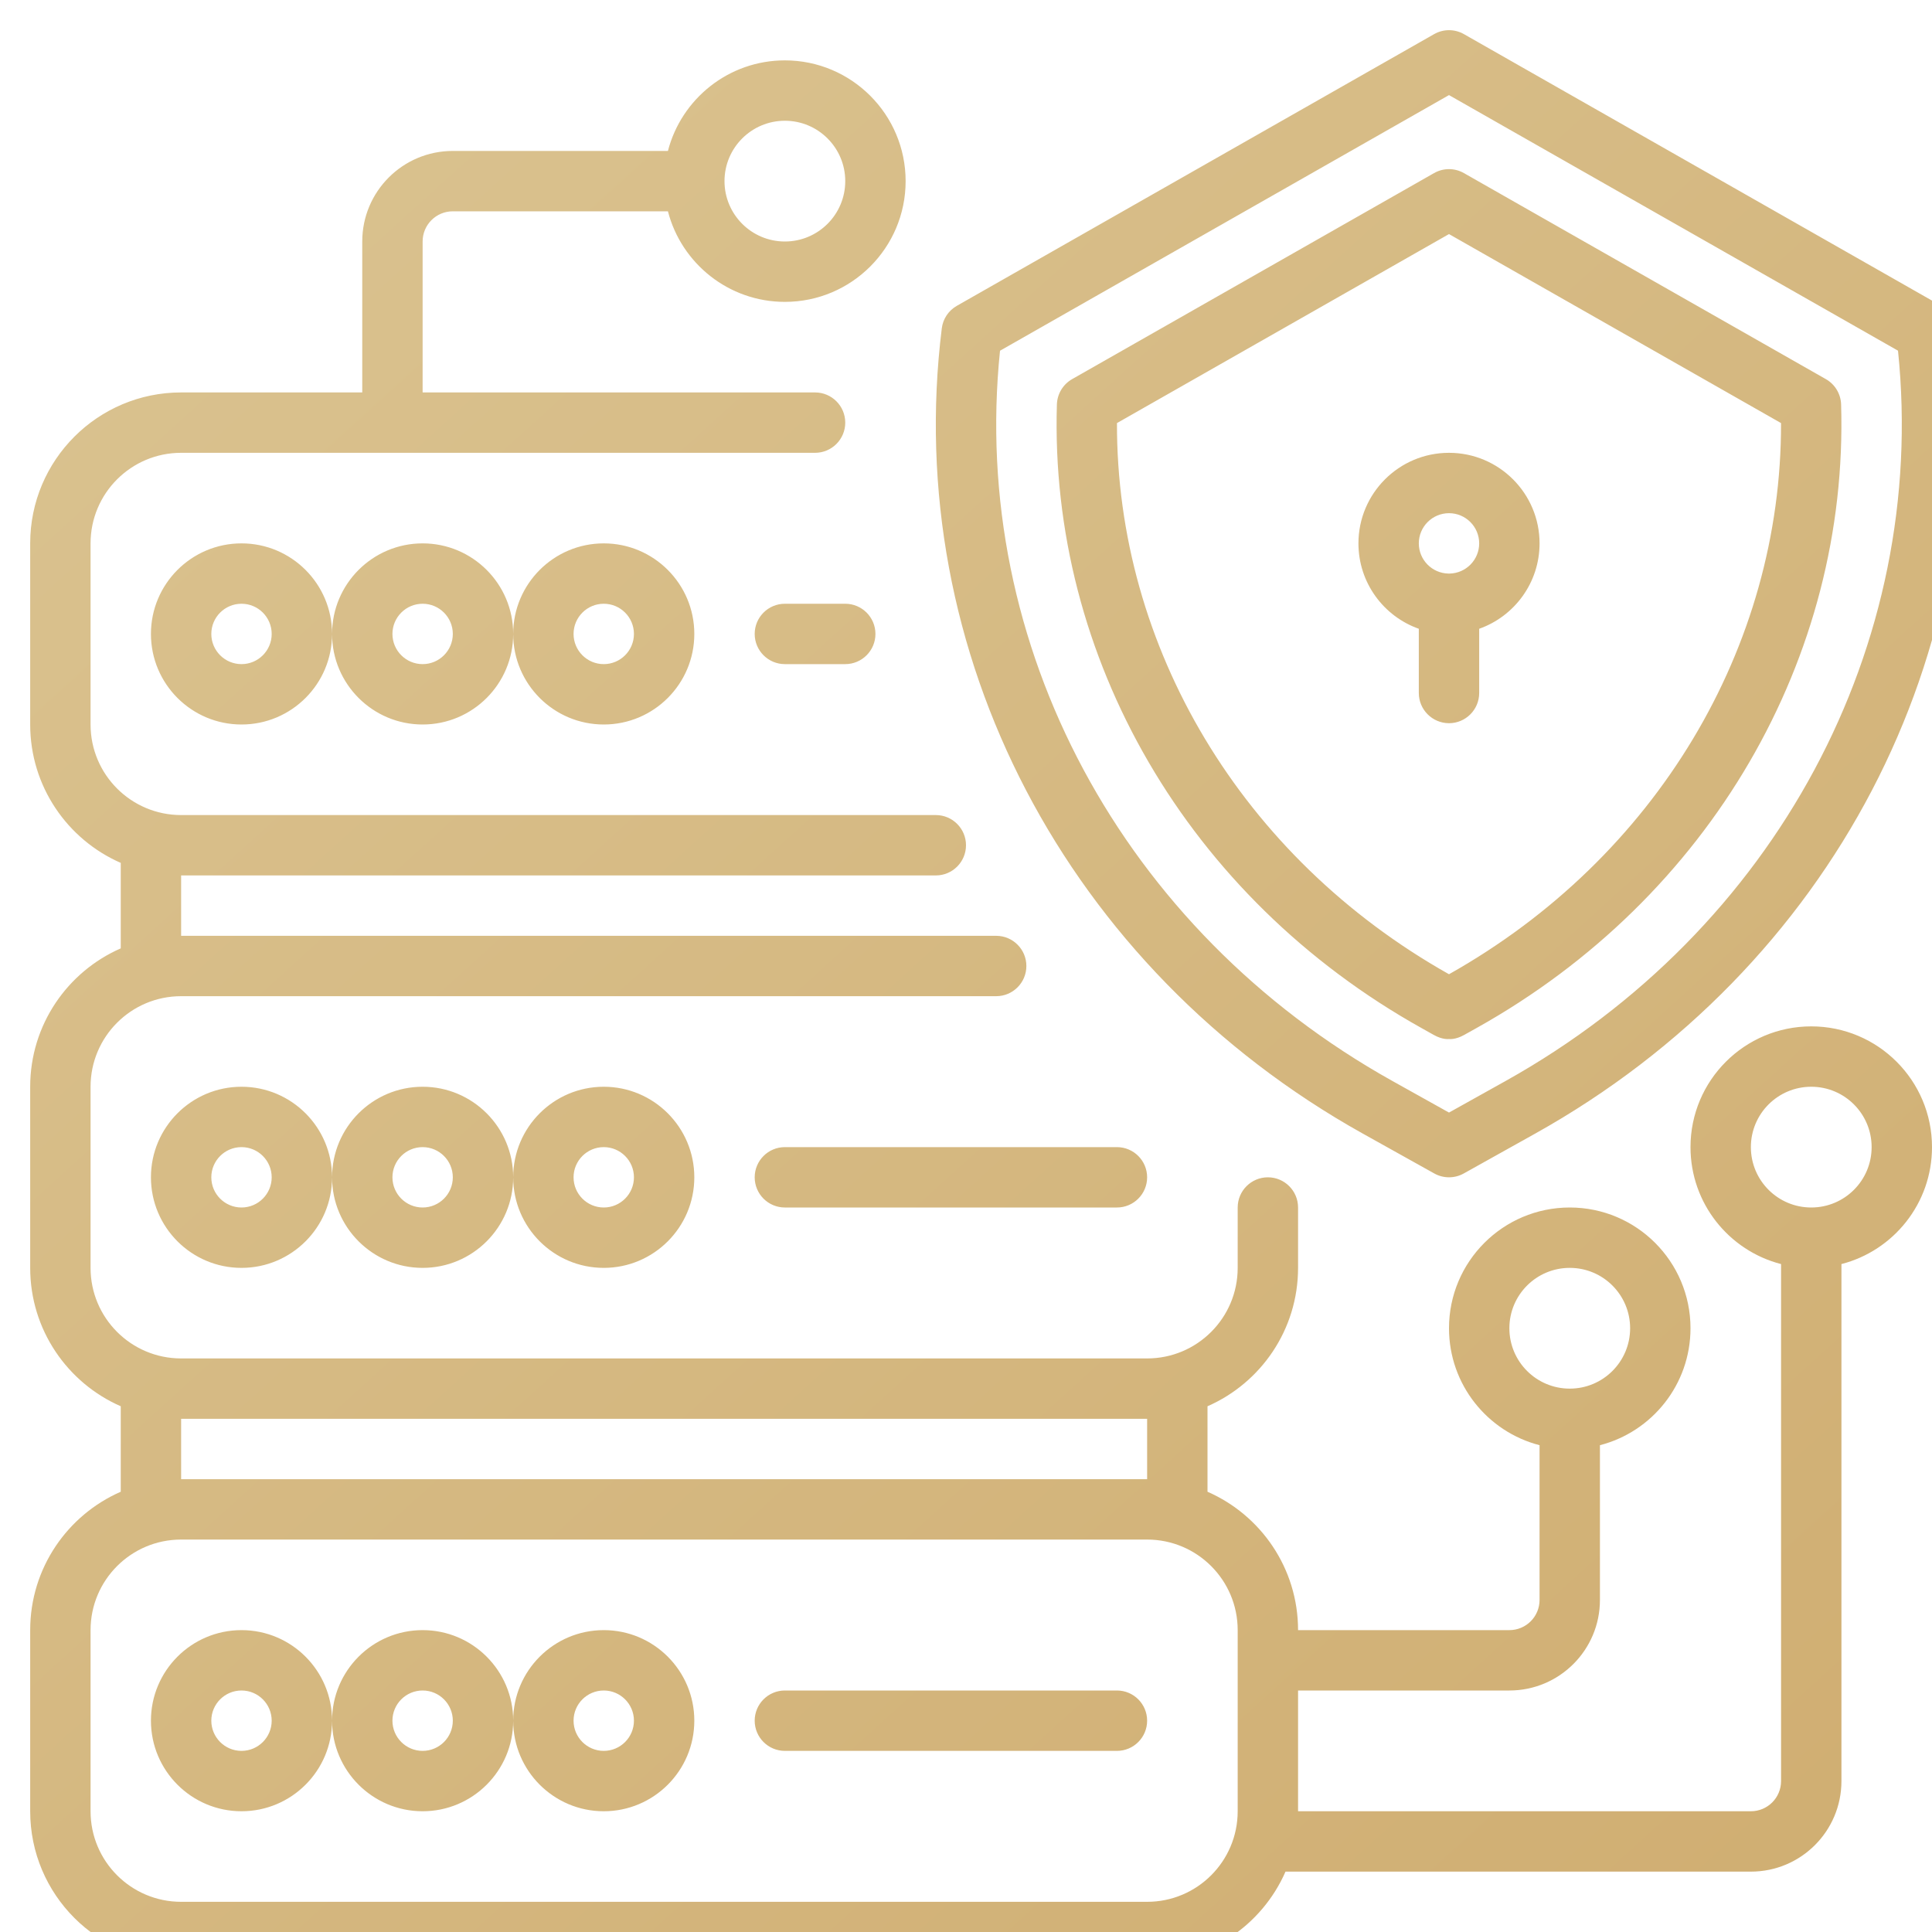 <svg width="64" height="64" viewBox="0 0 64 64" fill="none" xmlns="http://www.w3.org/2000/svg">
<g clip-path="url(#clip0_235_18)">
<g filter="url(#filter0_i_235_18)">
<path fill-rule="evenodd" clip-rule="evenodd" d="M21.126 4H14C12.342 4 11 5.343 11 7V12H5C2.239 12 0 14.239 0 17V23C0 25.05 1.234 26.812 3 27.584V30.416C1.234 31.188 0 32.95 0 35V41C0 43.05 1.234 44.812 3 45.584V48.416C1.234 49.188 0 50.95 0 53V59C0 61.761 2.239 64 5 64H37C39.05 64 40.812 62.766 41.584 61H57C58.658 61 60 59.657 60 58V40.874C61.725 40.43 63 38.864 63 37C63 34.791 61.209 33 59 33C56.791 33 55 34.791 55 37C55 38.864 56.275 40.43 58 40.874V58C58 58.553 57.553 59 57 59H42V55H49C50.658 55 52 53.657 52 52V46.874C53.725 46.43 55 44.864 55 43C55 40.791 53.209 39 51 39C48.791 39 47 40.791 47 43C47 44.864 48.275 46.43 50 46.874V52C50 52.553 49.553 53 49 53H42C42 50.95 40.766 49.188 39 48.416V45.584C40.766 44.812 42 43.05 42 41V39C42 38.448 41.552 38 41 38C40.448 38 40 38.448 40 39V41C40 42.657 38.657 44 37 44H5C3.343 44 2 42.657 2 41V35C2 33.343 3.343 32 5 32H32C32.552 32 33 31.552 33 31C33 30.448 32.552 30 32 30H5V28H30C30.552 28 31 27.552 31 27C31 26.448 30.552 26 30 26H5C3.343 26 2 24.657 2 23V17C2 15.343 3.343 14 5 14H26C26.552 14 27 13.552 27 13C27 12.448 26.552 12 26 12H13V7C13 6.447 13.447 6 14 6H21.126C21.571 7.724 23.138 9 25 9C27.208 9 29 7.208 29 5C29 2.792 27.208 1 25 1C23.138 1 21.571 2.276 21.126 4ZM37 62H5C3.343 62 2 60.657 2 59V53C2 51.343 3.343 50 5 50H37C38.657 50 40 51.343 40 53V59C40 60.657 38.657 62 37 62ZM10 56C10 54.344 8.656 53 7 53C5.344 53 4 54.344 4 56C4 57.656 5.344 59 7 59C8.656 59 10 57.656 10 56ZM22 56C22 54.344 20.656 53 19 53C17.344 53 16 54.344 16 56C16 57.656 17.344 59 19 59C20.656 59 22 57.656 22 56ZM16 56C16 54.344 14.656 53 13 53C11.344 53 10 54.344 10 56C10 57.656 11.344 59 13 59C14.656 59 16 57.656 16 56ZM25 57H36C36.552 57 37 56.552 37 56C37 55.448 36.552 55 36 55H25C24.448 55 24 55.448 24 56C24 56.552 24.448 57 25 57ZM8 56C8 56.552 7.552 57 7 57C6.448 57 6 56.552 6 56C6 55.448 6.448 55 7 55C7.552 55 8 55.448 8 56ZM20 56C20 56.552 19.552 57 19 57C18.448 57 18 56.552 18 56C18 55.448 18.448 55 19 55C19.552 55 20 55.448 20 56ZM14 56C14 56.552 13.552 57 13 57C12.448 57 12 56.552 12 56C12 55.448 12.448 55 13 55C13.552 55 14 55.448 14 56ZM37 46H5V48H37V46ZM51 45C49.895 45 49 44.105 49 43C49 41.895 49.895 41 51 41C52.105 41 53 41.895 53 43C53 44.105 52.105 45 51 45ZM10 38C10 36.344 8.656 35 7 35C5.344 35 4 36.344 4 38C4 39.656 5.344 41 7 41C8.656 41 10 39.656 10 38ZM22 38C22 36.344 20.656 35 19 35C17.344 35 16 36.344 16 38C16 39.656 17.344 41 19 41C20.656 41 22 39.656 22 38ZM16 38C16 36.344 14.656 35 13 35C11.344 35 10 36.344 10 38C10 39.656 11.344 41 13 41C14.656 41 16 39.656 16 38ZM14 38C14 38.552 13.552 39 13 39C12.448 39 12 38.552 12 38C12 37.448 12.448 37 13 37C13.552 37 14 37.448 14 38ZM8 38C8 38.552 7.552 39 7 39C6.448 39 6 38.552 6 38C6 37.448 6.448 37 7 37C7.552 37 8 37.448 8 38ZM20 38C20 38.552 19.552 39 19 39C18.448 39 18 38.552 18 38C18 37.448 18.448 37 19 37C19.552 37 20 37.448 20 38ZM59 39C57.895 39 57 38.105 57 37C57 35.895 57.895 35 59 35C60.105 35 61 35.895 61 37C61 38.105 60.105 39 59 39ZM25 39H36C36.552 39 37 38.552 37 38C37 37.448 36.552 37 36 37H25C24.448 37 24 37.448 24 38C24 38.552 24.448 39 25 39ZM47.488 37.873L49.855 36.552C59.669 31.075 65.133 20.606 63.803 9.877C63.764 9.563 63.579 9.287 63.305 9.131L47.495 0.131C47.188 -0.044 46.812 -0.044 46.506 0.131L30.696 9.131C30.421 9.287 30.237 9.563 30.198 9.877C28.868 20.606 34.331 31.075 44.145 36.552L46.513 37.873C46.816 38.042 47.185 38.042 47.488 37.873ZM48.88 34.806L47 35.855L45.12 34.806C36.185 29.819 31.121 20.376 32.127 10.618C32.127 10.617 47 2.15 47 2.15L61.874 10.617C62.879 20.376 57.815 29.819 48.88 34.806ZM46.108 33.066L46.106 33.065C46.106 33.065 46.447 33.256 46.502 33.287C46.792 33.449 46.999 33.419 46.999 33.419C46.999 33.419 47.206 33.449 47.496 33.287C47.551 33.256 47.893 33.066 47.893 33.066H47.891L47.905 33.059C55.663 28.729 60.244 20.772 59.989 12.398C59.978 12.049 59.787 11.731 59.484 11.559L47.494 4.734C47.187 4.559 46.811 4.559 46.505 4.734L34.516 11.559C34.213 11.731 34.022 12.049 34.011 12.398C33.756 20.772 38.337 28.729 46.095 33.059L46.108 33.066ZM47 31.273C40.128 27.407 35.983 20.431 36.001 13.015L47 6.754L57.999 13.015C58.017 20.431 53.872 27.407 47 31.273ZM10 20C10 18.344 8.656 17 7 17C5.344 17 4 18.344 4 20C4 21.656 5.344 23 7 23C8.656 23 10 21.656 10 20ZM22 20C22 18.344 20.656 17 19 17C17.344 17 16 18.344 16 20C16 21.656 17.344 23 19 23C20.656 23 22 21.656 22 20ZM16 20C16 18.344 14.656 17 13 17C11.344 17 10 18.344 10 20C10 21.656 11.344 23 13 23C14.656 23 16 21.656 16 20ZM46 19.829V21.957C46 22.508 46.448 22.956 47 22.957C47.552 22.957 48 22.508 48 21.957V19.829C49.165 19.417 50 18.305 50 17C50 15.344 48.656 14 47 14C45.344 14 44 15.344 44 17C44 18.305 44.835 19.417 46 19.829ZM25 21H27C27.552 21 28 20.552 28 20C28 19.448 27.552 19 27 19H25C24.448 19 24 19.448 24 20C24 20.552 24.448 21 25 21ZM14 20C14 20.552 13.552 21 13 21C12.448 21 12 20.552 12 20C12 19.448 12.448 19 13 19C13.552 19 14 19.448 14 20ZM8 20C8 20.552 7.552 21 7 21C6.448 21 6 20.552 6 20C6 19.448 6.448 19 7 19C7.552 19 8 19.448 8 20ZM20 20C20 20.552 19.552 21 19 21C18.448 21 18 20.552 18 20C18 19.448 18.448 19 19 19C19.552 19 20 19.448 20 20ZM47.022 18C47.564 17.988 48 17.544 48 17C48 16.448 47.552 16 47 16C46.448 16 46 16.448 46 17C46 17.544 46.436 17.988 46.978 18H47C47.007 17.999 47.015 18 47.022 18ZM23 5C23 3.896 23.896 3 25 3C26.104 3 27 3.896 27 5C27 6.104 26.104 7 25 7C23.896 7 23 6.104 23 5Z" fill="url(#paint0_linear_235_18)"/>
</g>
</g>
<defs>
<filter id="filter0_i_235_18" x="0" y="-0" width="64.001" height="64" filterUnits="userSpaceOnUse" color-interpolation-filters="sRGB">
<feFlood flood-opacity="0" result="BackgroundImageFix"/>
<feBlend mode="normal" in="SourceGraphic" in2="BackgroundImageFix" result="shape"/>
<feColorMatrix in="SourceAlpha" type="matrix" values="0 0 0 0 0 0 0 0 0 0 0 0 0 0 0 0 0 0 127 0" result="hardAlpha"/>
<feOffset dx="1" dy="1"/>
<feComposite in2="hardAlpha" operator="arithmetic" k2="-1" k3="1"/>
<feColorMatrix type="matrix" values="0 0 0 0 1 0 0 0 0 1 0 0 0 0 1 0 0 0 1 0"/>
<feBlend mode="normal" in2="shape" result="effect1_innerShadow_235_18"/>
</filter>
<linearGradient id="paint0_linear_235_18" x1="63.803" y1="79.932" x2="-10.771" y2="-2.208" gradientUnits="userSpaceOnUse">
<stop stop-color="#CEAA6C"/>
<stop offset="1" stop-color="#DCC695"/>
</linearGradient>
<clipPath id="clip0_235_18">
<rect width="64" height="64" fill="white"/>
</clipPath>
</defs>
</svg>
